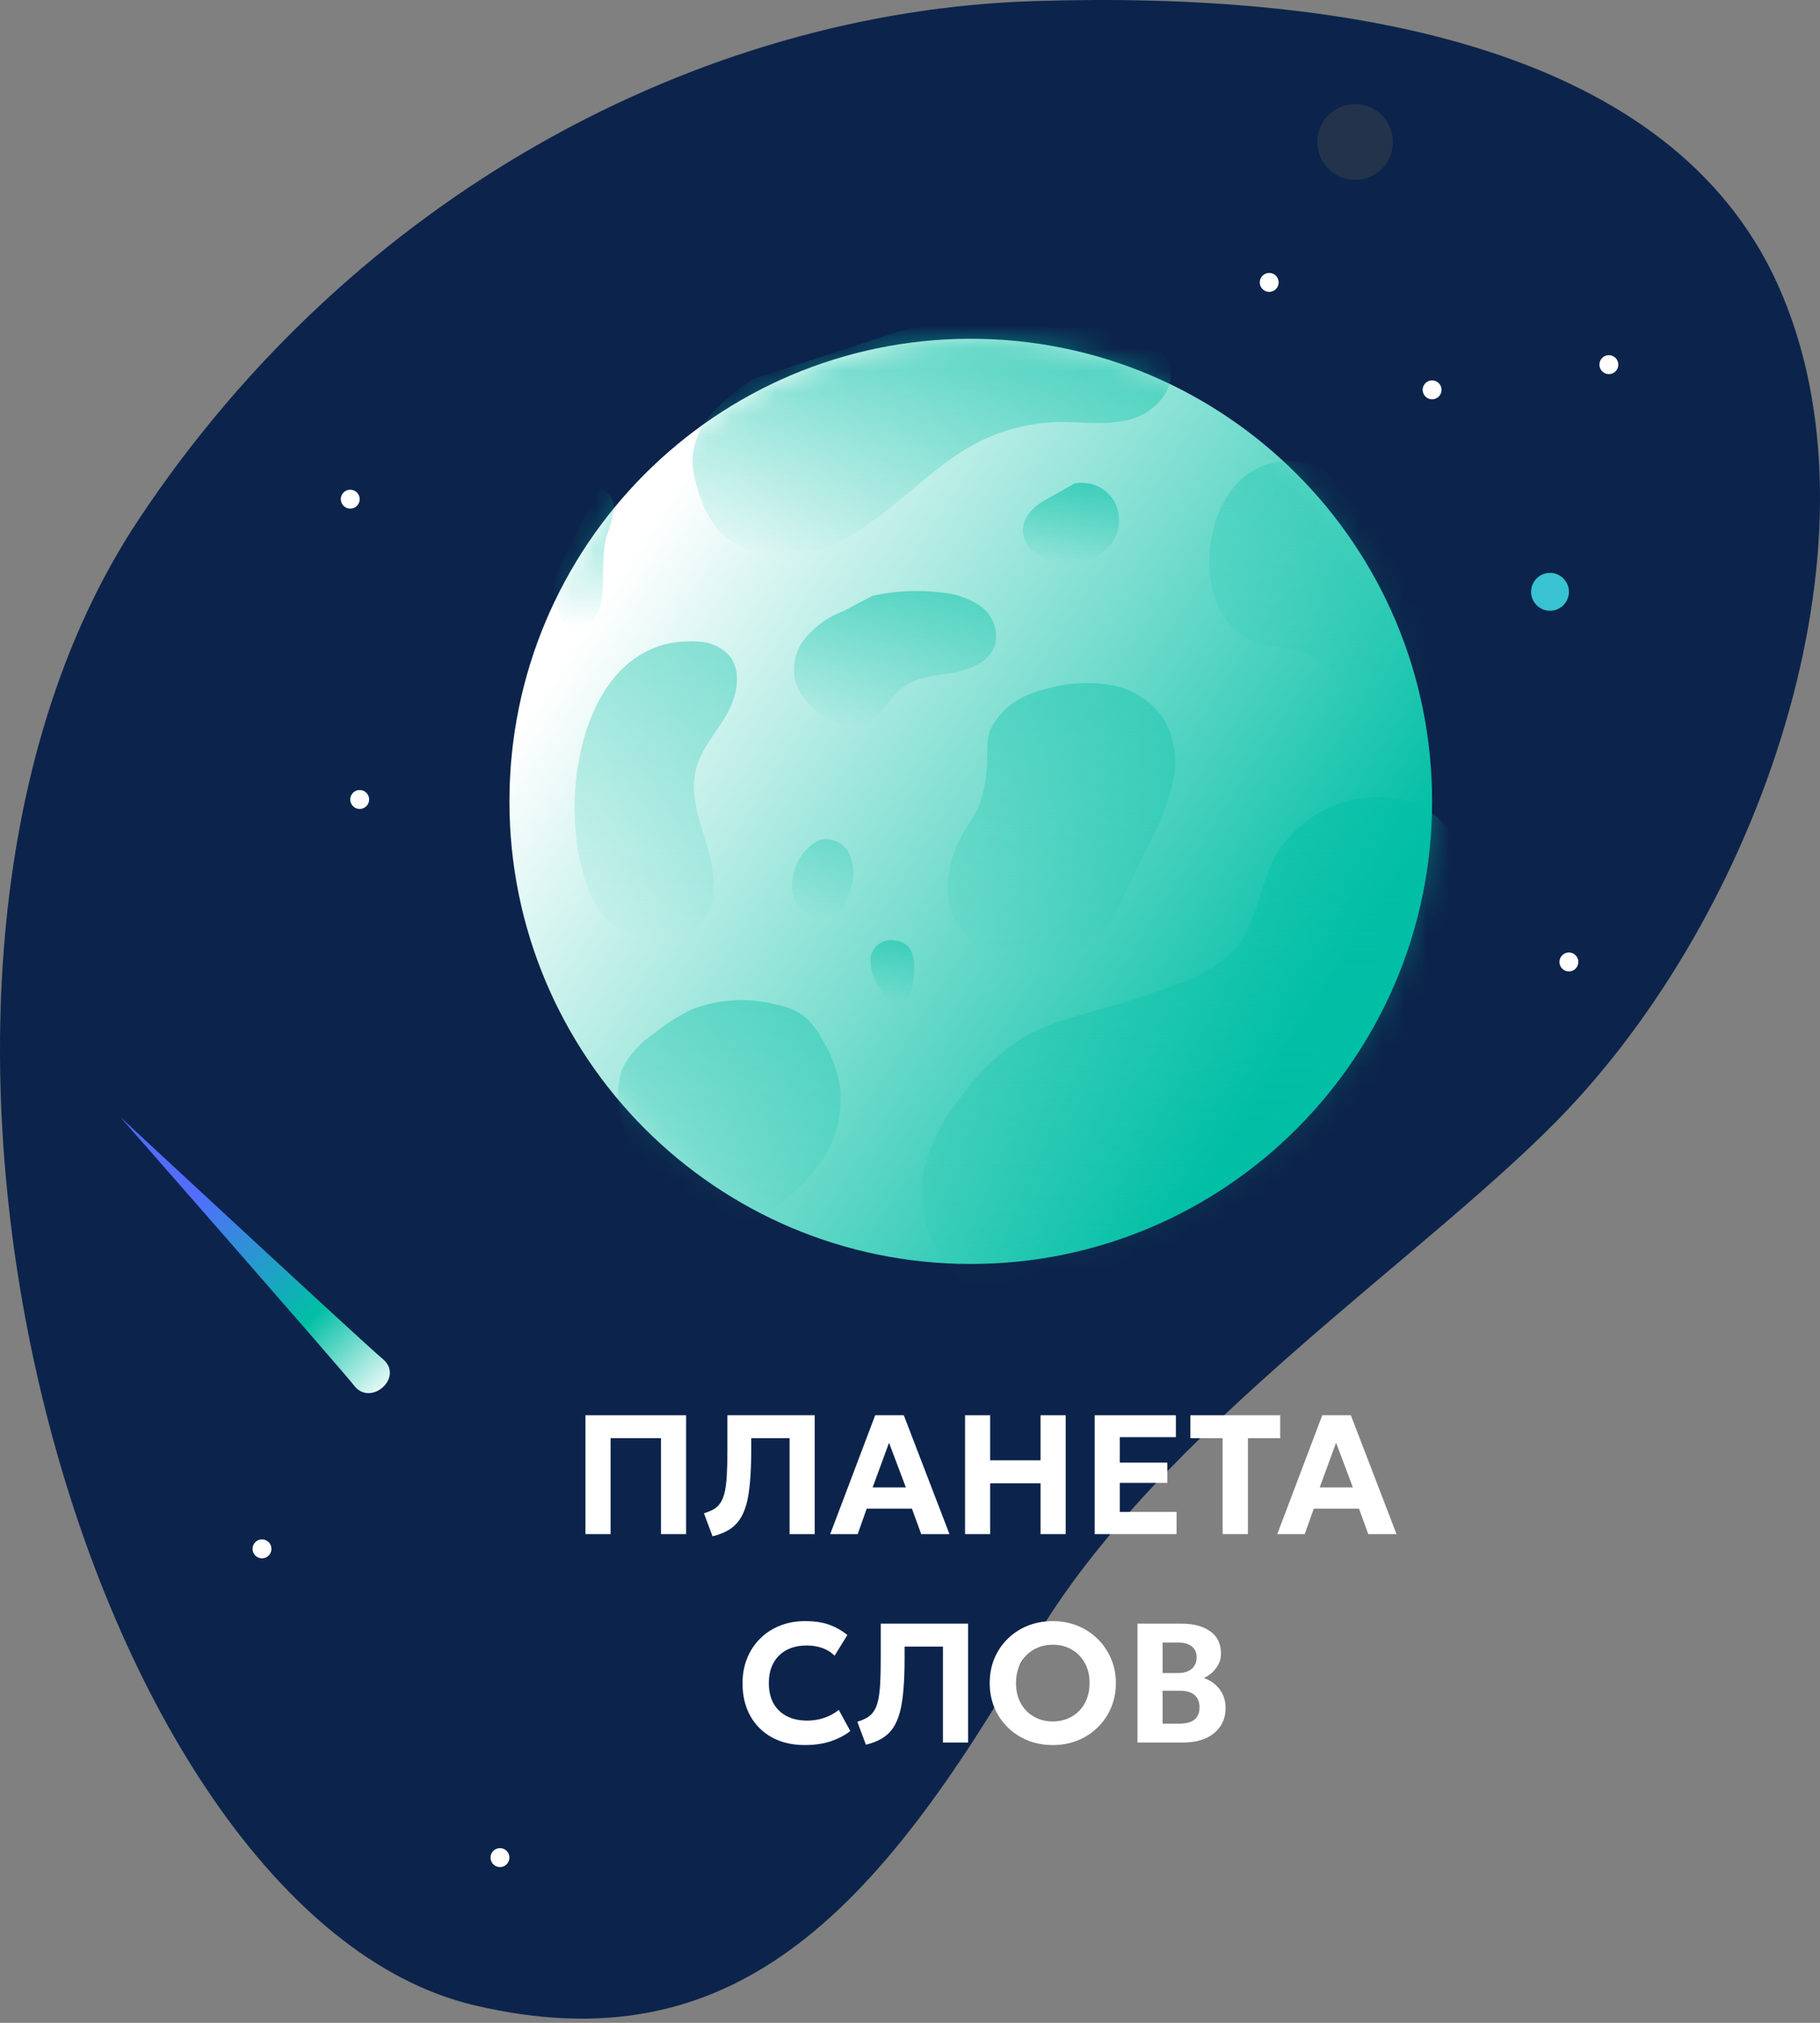 <?xml version="1.0" encoding="UTF-8"?> <svg xmlns="http://www.w3.org/2000/svg" width="81" height="90" viewBox="0 0 81 90" fill="none"><rect x="0" y="0" width="81" height="90" fill="#808080" stroke="none"/><path d="M21.079 89.211C3.869 85.114 -7.727 44.06 6.161 23.128C15.785 8.628 31.166 0.531 45.958 0.051C60.372 -0.417 74.407 2.234 79.113 12.645C84.091 23.646 78.608 39.98 69.82 49.316C63.837 55.676 51.441 63.647 45.958 73.114C39 85.156 32.617 91.947 21.079 89.211Z" fill="#0C244B"></path><path d="M5.362 49.708C5.362 49.708 15.146 60.861 15.764 61.653C16.504 62.61 18.014 61.266 17.026 60.456C16.231 59.799 5.362 49.708 5.362 49.708Z" fill="url(#paint0_linear_2865_8036)"></path><path d="M60.309 8.004C61.238 8.004 61.991 7.25 61.991 6.318C61.991 5.387 61.238 4.632 60.309 4.632C59.38 4.632 58.627 5.387 58.627 6.318C58.627 7.25 59.38 8.004 60.309 8.004Z" fill="#23334C"></path><path d="M68.984 27.174C69.448 27.174 69.825 26.797 69.825 26.331C69.825 25.866 69.448 25.488 68.984 25.488C68.519 25.488 68.143 25.866 68.143 26.331C68.143 26.797 68.519 27.174 68.984 27.174Z" fill="#39C2D1"></path><path d="M71.603 16.645C71.835 16.645 72.024 16.456 72.024 16.224C72.024 15.991 71.835 15.802 71.603 15.802C71.371 15.802 71.183 15.991 71.183 16.224C71.183 16.456 71.371 16.645 71.603 16.645Z" fill="white"></path><path d="M16.008 35.992C16.241 35.992 16.429 35.803 16.429 35.571C16.429 35.338 16.241 35.149 16.008 35.149C15.776 35.149 15.588 35.338 15.588 35.571C15.588 35.803 15.776 35.992 16.008 35.992Z" fill="white"></path><path d="M69.824 43.221C70.056 43.221 70.245 43.032 70.245 42.8C70.245 42.567 70.056 42.378 69.824 42.378C69.592 42.378 69.404 42.567 69.404 42.8C69.404 43.032 69.592 43.221 69.824 43.221Z" fill="white"></path><path d="M22.252 83.07C22.484 83.07 22.672 82.881 22.672 82.648C22.672 82.415 22.484 82.227 22.252 82.227C22.02 82.227 21.831 82.415 21.831 82.648C21.831 82.881 22.02 83.07 22.252 83.07Z" fill="white"></path><path d="M11.66 69.333C11.892 69.333 12.081 69.144 12.081 68.911C12.081 68.679 11.892 68.49 11.66 68.49C11.428 68.49 11.24 68.679 11.24 68.911C11.24 69.144 11.428 69.333 11.66 69.333Z" fill="white"></path><path d="M56.487 12.987C56.719 12.987 56.907 12.798 56.907 12.565C56.907 12.332 56.719 12.144 56.487 12.144C56.255 12.144 56.066 12.332 56.066 12.565C56.066 12.798 56.255 12.987 56.487 12.987Z" fill="white"></path><path d="M15.588 22.631C15.82 22.631 16.008 22.442 16.008 22.209C16.008 21.976 15.82 21.788 15.588 21.788C15.356 21.788 15.168 21.976 15.168 22.209C15.168 22.442 15.356 22.631 15.588 22.631Z" fill="white"></path><path d="M43.204 56.237C54.544 56.237 63.736 47.022 63.736 35.655C63.736 24.288 54.544 15.073 43.204 15.073C31.865 15.073 22.673 24.288 22.673 35.655C22.673 47.022 31.865 56.237 43.204 56.237Z" fill="url(#paint1_linear_2865_8036)"></path><mask id="mask0_2865_8036" style="mask-type:luminance" maskUnits="userSpaceOnUse" x="22" y="15" width="42" height="42"><path d="M43.204 56.237C54.544 56.237 63.736 47.022 63.736 35.655C63.736 24.288 54.544 15.073 43.204 15.073C31.865 15.073 22.673 24.288 22.673 35.655C22.673 47.022 31.865 56.237 43.204 56.237Z" fill="white"></path></mask><g mask="url(#mask0_2865_8036)"><path opacity="0.4" d="M30.922 41.417C31.923 40.65 31.885 39.133 31.549 37.919C31.212 36.705 30.666 35.453 30.973 34.235C31.208 33.316 31.885 32.591 32.352 31.769C32.818 30.947 33.045 29.822 32.415 29.122C32.041 28.753 31.539 28.544 31.015 28.541C25.523 28.216 24.497 36.756 26.558 40.343C27.281 41.615 29.715 42.34 30.922 41.417Z" fill="url(#paint2_linear_2865_8036)"></path><path opacity="0.5" d="M46.568 58.712C44.958 58.383 43.343 57.772 42.296 56.499C41.768 55.864 41.391 55.116 41.194 54.312C40.997 53.509 40.986 52.671 41.161 51.862C41.465 50.785 41.986 49.781 42.692 48.912C43.436 47.834 44.383 46.912 45.479 46.197C46.657 45.489 48.023 45.177 49.343 44.802C50.374 44.507 51.395 44.166 52.396 43.782C53.345 43.49 54.21 42.974 54.919 42.277C55.953 41.097 56.046 39.361 56.819 37.995C57.302 37.204 57.983 36.554 58.795 36.111C59.606 35.667 60.52 35.444 61.445 35.466C62.334 35.465 63.198 35.762 63.9 36.309C64.537 36.88 65.011 37.61 65.275 38.424C65.54 39.238 65.585 40.108 65.406 40.946C64.813 43.567 62.618 49.161 57.631 52.971C52.644 56.781 47.922 58.981 46.568 58.712Z" fill="url(#paint3_linear_2865_8036)"></path><path opacity="0.4" d="M42.178 39.744C42.193 40.284 42.382 40.805 42.717 41.228C43.051 41.764 43.517 42.206 44.069 42.512C44.622 42.817 45.243 42.976 45.874 42.973C46.505 42.959 47.125 42.804 47.689 42.52C48.254 42.237 48.748 41.831 49.137 41.333C49.523 40.808 49.851 40.243 50.117 39.647L51.147 37.54C51.606 36.69 51.957 35.785 52.19 34.846C52.425 33.897 52.295 32.892 51.824 32.035C51.55 31.622 51.195 31.27 50.779 31.002C50.364 30.732 49.898 30.552 49.41 30.471C48.426 30.316 47.42 30.387 46.467 30.678C45.993 30.791 45.542 30.982 45.13 31.243C44.758 31.509 44.441 31.846 44.197 32.233C43.658 33.076 44.247 33.919 43.587 35.799C43.33 36.558 42.107 37.662 42.178 39.744Z" fill="url(#paint4_linear_2865_8036)"></path><path opacity="0.6" d="M33.508 16.869C32.861 17.287 32.264 17.78 31.73 18.336C31.191 18.9 30.868 19.635 30.817 20.414C30.821 20.854 30.895 21.291 31.036 21.708C31.197 22.331 31.475 22.918 31.856 23.436C32.798 24.612 34.505 24.945 35.968 24.604C37.431 24.262 38.697 23.339 39.861 22.395C41.026 21.451 42.14 20.401 43.473 19.706C44.613 19.115 45.874 18.796 47.157 18.774C48.191 18.774 49.259 18.93 50.247 18.677C51.235 18.424 52.211 17.544 52.089 16.515C52.029 16.188 51.891 15.88 51.687 15.618C51.482 15.356 51.218 15.148 50.916 15.01C50.307 14.746 49.657 14.589 48.994 14.547C46.051 14.193 42.994 14.02 40.093 14.72" fill="url(#paint5_linear_2865_8036)"></path><path opacity="0.6" d="M46.539 22.235C46.022 22.517 45.525 22.994 45.525 23.584C45.53 23.781 45.581 23.975 45.674 24.149C45.766 24.323 45.898 24.473 46.059 24.587C46.379 24.822 46.755 24.967 47.148 25.009C47.55 25.082 47.964 25.056 48.353 24.933C48.742 24.81 49.095 24.592 49.381 24.3C49.608 24.03 49.751 23.698 49.791 23.346C49.83 22.994 49.765 22.638 49.604 22.324C49.428 22.018 49.161 21.776 48.84 21.631C48.52 21.486 48.162 21.445 47.817 21.514" fill="url(#paint6_linear_2865_8036)"></path><path opacity="0.4" d="M29.047 52.153C28.034 51.542 27.622 50.265 27.533 49.08C27.468 48.567 27.522 48.046 27.693 47.559C28.024 46.906 28.523 46.354 29.14 45.961C29.631 45.56 30.165 45.215 30.733 44.933C31.948 44.446 33.286 44.363 34.551 44.697C34.972 44.771 35.373 44.932 35.728 45.169C36.063 45.441 36.339 45.778 36.54 46.159C36.959 46.816 37.245 47.55 37.381 48.317C37.519 49.506 37.22 50.705 36.54 51.689C35.862 52.66 34.97 53.46 33.933 54.029C33.527 54.279 33.088 54.47 32.629 54.598C31.444 54.901 30.186 54.539 29.055 54.058" fill="url(#paint7_linear_2865_8036)"></path><path opacity="0.5" d="M37.557 27.179C36.88 27.429 36.28 27.855 35.821 28.414C35.594 28.696 35.441 29.03 35.374 29.386C35.308 29.742 35.33 30.109 35.438 30.454C35.553 30.738 35.716 30.999 35.922 31.226C36.632 32.043 37.86 32.604 38.781 32.039C39.357 31.689 39.622 31.006 40.173 30.593C40.799 30.104 41.649 30.071 42.426 29.931C43.204 29.792 44.071 29.43 44.293 28.667C44.362 28.354 44.338 28.027 44.224 27.727C44.11 27.428 43.91 27.168 43.65 26.981C43.128 26.619 42.518 26.405 41.884 26.361C40.861 26.235 39.824 26.286 38.819 26.513" fill="url(#paint8_linear_2865_8036)"></path><path opacity="0.3" d="M59.018 20.979C58.516 20.678 57.942 20.518 57.357 20.518C56.772 20.518 56.198 20.678 55.697 20.979C54.561 21.691 53.985 23.086 53.851 24.406C53.75 25.218 53.849 26.043 54.141 26.808C54.287 27.189 54.507 27.537 54.789 27.833C55.07 28.128 55.407 28.364 55.781 28.528C56.621 28.869 57.626 28.747 58.434 29.173C59.161 29.552 59.607 30.311 60.275 30.787C60.804 31.145 61.432 31.327 62.07 31.307C62.707 31.288 63.322 31.067 63.828 30.677C64.319 30.268 64.682 29.726 64.873 29.115C65.064 28.504 65.075 27.851 64.905 27.234" fill="url(#paint9_linear_2865_8036)"></path><path opacity="0.3" d="M36.006 37.683C36.149 37.546 36.317 37.439 36.502 37.367C36.754 37.306 37.02 37.334 37.255 37.445C37.489 37.556 37.679 37.744 37.793 37.978C38.008 38.456 38.038 38.997 37.877 39.495C37.583 40.625 36.481 41.439 35.568 40.339C34.934 39.592 35.333 38.269 36.006 37.683Z" fill="url(#paint10_linear_2865_8036)"></path><path opacity="0.5" d="M40.371 44.444C40.418 44.407 40.454 44.357 40.476 44.301C40.614 43.939 40.683 43.554 40.682 43.167C40.719 42.505 40.547 41.902 39.786 41.839C39.577 41.807 39.363 41.849 39.181 41.957C39 42.066 38.861 42.234 38.79 42.434C38.525 43.15 39.42 45.072 40.371 44.444Z" fill="url(#paint11_linear_2865_8036)"></path><path opacity="0.5" d="M25.036 24.937C24.838 25.288 24.72 25.679 24.692 26.082C24.664 26.484 24.725 26.888 24.872 27.264C24.954 27.527 25.133 27.75 25.372 27.887C25.549 27.955 25.742 27.964 25.925 27.915C26.108 27.866 26.27 27.76 26.39 27.613C26.622 27.312 26.762 26.948 26.789 26.568C26.902 25.67 26.755 24.743 26.995 23.87C27.146 23.479 27.254 23.072 27.315 22.657C27.336 22.448 27.281 22.239 27.16 22.068C27.04 21.896 26.862 21.775 26.659 21.725L25.036 24.937Z" fill="url(#paint12_linear_2865_8036)"></path></g><path d="M56.846 68.255L58.848 62.967H60.12L62.153 68.255H60.895L60.483 67.122H58.47L58.069 68.255H56.846ZM58.734 66.177H60.211L59.463 64.191L58.734 66.177Z" fill="white"></path><path d="M54.414 68.255V63.987H52.979V62.967H56.975V63.987H55.54V68.255H54.414Z" fill="white"></path><path d="M48.719 68.255V62.967H52.334V63.941H49.837V65.075H51.952V65.977H49.837V67.269H52.364V68.255H48.719Z" fill="white"></path><path d="M42.95 68.255V62.967H44.068V64.973H46.311V62.967H47.429V68.255H46.311V65.996H44.068V68.255H42.95Z" fill="white"></path><path d="M36.949 68.255L38.951 62.967H40.224L42.256 68.255H40.998L40.586 67.122H38.573L38.173 68.255H36.949ZM38.838 66.177H40.315L39.567 64.191L38.838 66.177Z" fill="white"></path><path d="M31.712 68.353L31.33 67.33C31.501 67.277 31.646 67.216 31.765 67.148C31.885 67.078 31.985 66.983 32.063 66.865C32.143 66.747 32.206 66.591 32.252 66.397C32.297 66.203 32.328 65.956 32.346 65.656C32.364 65.357 32.373 64.989 32.373 64.553V62.967H36.259V68.255H35.141V63.987H33.434V64.504C33.434 65.048 33.416 65.52 33.381 65.921C33.348 66.319 33.293 66.659 33.215 66.941C33.137 67.22 33.031 67.453 32.898 67.639C32.767 67.823 32.603 67.972 32.407 68.085C32.213 68.198 31.981 68.288 31.712 68.353Z" fill="white"></path><path d="M26.056 68.255V62.967H30.535V68.255H29.417V63.987H27.174V68.255H26.056Z" fill="white"></path><path d="M50.624 77.528V72.24H52.592C53.121 72.24 53.544 72.353 53.861 72.58C54.181 72.804 54.341 73.136 54.341 73.577C54.341 73.741 54.306 73.893 54.235 74.034C54.164 74.175 54.071 74.3 53.956 74.408C53.84 74.514 53.712 74.597 53.574 74.657C53.861 74.753 54.094 74.918 54.273 75.152C54.454 75.386 54.545 75.668 54.545 75.998C54.545 76.305 54.468 76.574 54.314 76.803C54.161 77.032 53.943 77.211 53.661 77.339C53.379 77.465 53.043 77.528 52.652 77.528H50.624ZM51.742 76.689H52.486C52.788 76.689 53.014 76.629 53.162 76.508C53.311 76.387 53.385 76.205 53.385 75.96C53.385 75.724 53.312 75.543 53.166 75.417C53.02 75.288 52.801 75.224 52.509 75.224H51.742V76.689ZM51.742 74.438H52.437C52.606 74.438 52.751 74.411 52.871 74.355C52.995 74.3 53.089 74.221 53.155 74.117C53.223 74.011 53.257 73.884 53.257 73.736C53.257 73.524 53.184 73.362 53.038 73.249C52.894 73.135 52.688 73.079 52.418 73.079H51.742V74.438Z" fill="white"></path><path d="M46.853 77.641C46.45 77.641 46.078 77.572 45.735 77.434C45.393 77.293 45.095 77.097 44.844 76.848C44.592 76.599 44.395 76.307 44.254 75.972C44.116 75.637 44.047 75.274 44.047 74.884C44.047 74.491 44.116 74.127 44.254 73.792C44.395 73.457 44.592 73.165 44.844 72.916C45.095 72.667 45.393 72.473 45.735 72.334C46.078 72.196 46.45 72.127 46.853 72.127C47.256 72.127 47.627 72.197 47.967 72.338C48.31 72.479 48.607 72.676 48.859 72.927C49.113 73.179 49.311 73.473 49.452 73.808C49.593 74.14 49.663 74.499 49.663 74.884C49.663 75.274 49.593 75.637 49.452 75.972C49.311 76.307 49.113 76.599 48.859 76.848C48.607 77.097 48.31 77.293 47.967 77.434C47.627 77.572 47.256 77.641 46.853 77.641ZM46.853 76.591C47.087 76.591 47.304 76.551 47.503 76.47C47.702 76.39 47.876 76.275 48.024 76.127C48.173 75.976 48.287 75.796 48.368 75.587C48.451 75.378 48.492 75.143 48.492 74.884C48.492 74.539 48.421 74.239 48.277 73.985C48.134 73.728 47.938 73.529 47.692 73.388C47.445 73.247 47.165 73.177 46.853 73.177C46.621 73.177 46.405 73.217 46.203 73.298C46.005 73.378 45.831 73.493 45.682 73.641C45.536 73.79 45.422 73.97 45.338 74.181C45.258 74.391 45.218 74.625 45.218 74.884C45.218 75.229 45.289 75.53 45.433 75.787C45.576 76.041 45.772 76.239 46.018 76.38C46.265 76.521 46.543 76.591 46.853 76.591Z" fill="white"></path><path d="M38.537 77.626L38.156 76.603C38.327 76.55 38.471 76.489 38.59 76.421C38.711 76.351 38.81 76.256 38.888 76.138C38.969 76.02 39.032 75.864 39.077 75.67C39.123 75.476 39.154 75.229 39.172 74.929C39.189 74.63 39.198 74.262 39.198 73.826V72.24H43.085V77.528H41.967V73.26H40.259V73.777C40.259 74.321 40.242 74.793 40.206 75.194C40.174 75.592 40.118 75.932 40.04 76.214C39.962 76.493 39.856 76.726 39.723 76.912C39.592 77.096 39.428 77.245 39.232 77.358C39.038 77.471 38.806 77.561 38.537 77.626Z" fill="white"></path><path d="M35.808 77.641C35.262 77.641 34.781 77.529 34.365 77.305C33.95 77.079 33.626 76.76 33.395 76.35C33.163 75.937 33.047 75.452 33.047 74.895C33.047 74.49 33.115 74.118 33.251 73.781C33.387 73.444 33.58 73.151 33.829 72.905C34.078 72.656 34.372 72.464 34.709 72.331C35.049 72.195 35.42 72.127 35.823 72.127C36.251 72.127 36.614 72.181 36.911 72.289C37.208 72.397 37.475 72.55 37.712 72.746L37.145 73.664C36.992 73.513 36.809 73.4 36.598 73.324C36.389 73.249 36.156 73.211 35.899 73.211C35.637 73.211 35.402 73.25 35.193 73.328C34.986 73.406 34.81 73.518 34.664 73.664C34.52 73.808 34.409 73.983 34.331 74.189C34.256 74.393 34.218 74.623 34.218 74.88C34.218 75.233 34.286 75.534 34.422 75.783C34.56 76.03 34.757 76.22 35.011 76.353C35.268 76.487 35.574 76.553 35.929 76.553C36.176 76.553 36.418 76.516 36.654 76.44C36.894 76.365 37.119 76.244 37.331 76.078L37.844 77.018C37.595 77.21 37.303 77.362 36.968 77.475C36.633 77.586 36.246 77.641 35.808 77.641Z" fill="white"></path><path d="M63.736 17.767C63.969 17.767 64.157 17.578 64.157 17.345C64.157 17.112 63.969 16.924 63.736 16.924C63.504 16.924 63.316 17.112 63.316 17.345C63.316 17.578 63.504 17.767 63.736 17.767Z" fill="white"></path><defs><linearGradient id="paint0_linear_2865_8036" x1="8.936" y1="52.869" x2="17.577" y2="61.91" gradientUnits="userSpaceOnUse"><stop stop-color="#536CFE"></stop><stop offset="0.605" stop-color="#01BFA5"></stop><stop offset="1" stop-color="white"></stop></linearGradient><linearGradient id="paint1_linear_2865_8036" x1="29.329" y1="22.732" x2="60.067" y2="42.474" gradientUnits="userSpaceOnUse"><stop stop-color="white"></stop><stop offset="1" stop-color="#01BFA5"></stop></linearGradient><linearGradient id="paint2_linear_2865_8036" x1="29.187" y1="28.532" x2="29.187" y2="41.834" gradientUnits="userSpaceOnUse"><stop stop-color="#01BFA5"></stop><stop offset="1" stop-color="#01BFA5" stop-opacity="0"></stop></linearGradient><linearGradient id="paint3_linear_2865_8036" x1="53.275" y1="35.465" x2="53.275" y2="58.734" gradientUnits="userSpaceOnUse"><stop stop-color="#01BFA5"></stop><stop offset="1" stop-color="#01BFA5" stop-opacity="0"></stop></linearGradient><linearGradient id="paint4_linear_2865_8036" x1="47.24" y1="30.391" x2="47.24" y2="42.973" gradientUnits="userSpaceOnUse"><stop stop-color="#01BFA5"></stop><stop offset="1" stop-color="#01BFA5" stop-opacity="0"></stop></linearGradient><linearGradient id="paint5_linear_2865_8036" x1="41.458" y1="14.238" x2="41.458" y2="24.731" gradientUnits="userSpaceOnUse"><stop stop-color="#01BFA5"></stop><stop offset="1" stop-color="#01BFA5" stop-opacity="0"></stop></linearGradient><linearGradient id="paint6_linear_2865_8036" x1="47.664" y1="21.481" x2="47.664" y2="25.05" gradientUnits="userSpaceOnUse"><stop stop-color="#01BFA5"></stop><stop offset="1" stop-color="#01BFA5" stop-opacity="0"></stop></linearGradient><linearGradient id="paint7_linear_2865_8036" x1="32.46" y1="44.495" x2="32.46" y2="54.709" gradientUnits="userSpaceOnUse"><stop stop-color="#01BFA5"></stop><stop offset="1" stop-color="#01BFA5" stop-opacity="0"></stop></linearGradient><linearGradient id="paint8_linear_2865_8036" x1="39.834" y1="26.294" x2="39.834" y2="32.268" gradientUnits="userSpaceOnUse"><stop stop-color="#01BFA5"></stop><stop offset="1" stop-color="#01BFA5" stop-opacity="0"></stop></linearGradient><linearGradient id="paint9_linear_2865_8036" x1="59.419" y1="20.518" x2="59.419" y2="31.309" gradientUnits="userSpaceOnUse"><stop stop-color="#01BFA5"></stop><stop offset="1" stop-color="#01BFA5" stop-opacity="0"></stop></linearGradient><linearGradient id="paint10_linear_2865_8036" x1="36.614" y1="37.335" x2="36.614" y2="40.86" gradientUnits="userSpaceOnUse"><stop stop-color="#01BFA5"></stop><stop offset="1" stop-color="#01BFA5" stop-opacity="0"></stop></linearGradient><linearGradient id="paint11_linear_2865_8036" x1="39.715" y1="41.829" x2="39.715" y2="44.568" gradientUnits="userSpaceOnUse"><stop stop-color="#01BFA5"></stop><stop offset="1" stop-color="#01BFA5" stop-opacity="0"></stop></linearGradient><linearGradient id="paint12_linear_2865_8036" x1="26.002" y1="21.725" x2="26.002" y2="27.946" gradientUnits="userSpaceOnUse"><stop stop-color="#01BFA5"></stop><stop offset="1" stop-color="#01BFA5" stop-opacity="0"></stop></linearGradient></defs></svg> 